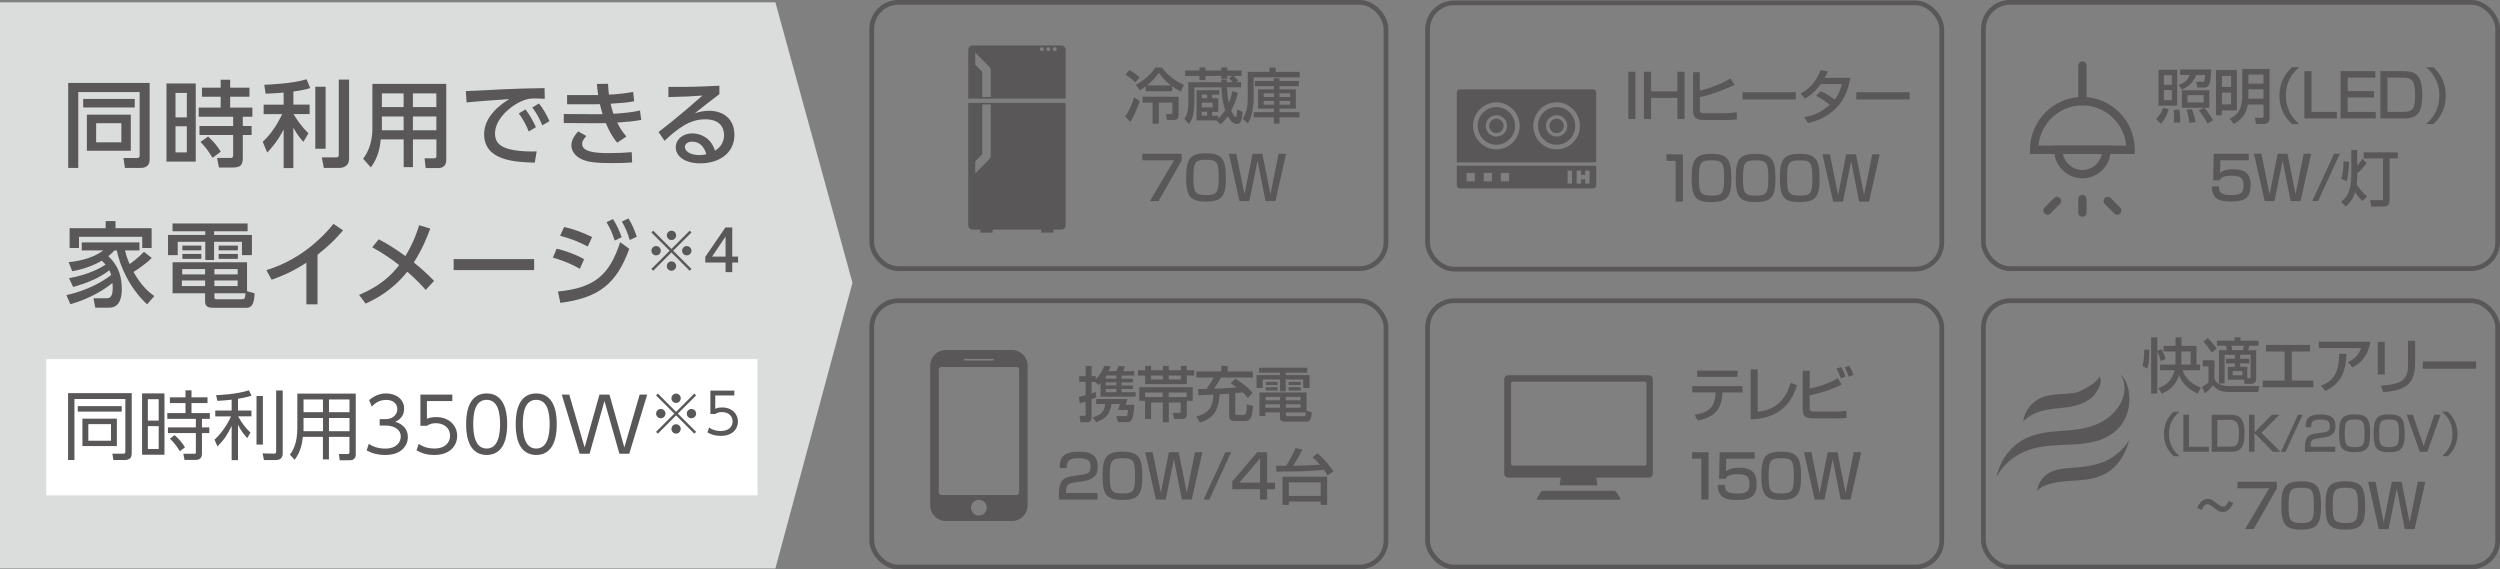 <?xml version="1.0" encoding="UTF-8"?>
<svg id="_レイヤー_2" data-name="レイヤー_2" xmlns="http://www.w3.org/2000/svg" width="482.63" height="109.93" viewBox="0 0 482.63 109.93">
  <rect x="0" y="0" width="482.63" height="109.93" fill="#808080" stroke="none"/>
  <defs>
    <style>
      .cls-1 {
        fill: none;
        stroke: #595757;
        stroke-width: .91px;
      }

      .cls-2 {
        fill: #dbdcdc;
      }

      .cls-3 {
        fill: #fff;
      }

      .cls-4 {
        fill: #595757;
      }
    </style>
  </defs>
  <g id="_レイヤー_1-2" data-name="レイヤー_1">
    <g>
      <g>
        <g>
          <rect class="cls-1" x="168.29" y=".45" width="99.28" height="51.41" rx="5.14" ry="5.14"/>
          <g>
            <path class="cls-4" d="M204.89,8.78h-17.15c-.45,0-.82.37-.82.83v9.42h18.8v-9.42c0-.46-.37-.83-.82-.83M191.26,18.73h-1.64v-4.87l-1.35-1.36v-2.35l2.75,2.77c.15.16.24.37.24.59v5.21ZM201.15,9.87c-.21,0-.37-.17-.37-.38s.17-.38.37-.38.37.17.37.38-.17.38-.37.38M202.38,9.87c-.21,0-.37-.17-.37-.38s.17-.38.37-.38.37.17.37.38-.17.38-.37.38M203.62,9.87c-.21,0-.37-.17-.37-.38s.17-.38.37-.38.37.17.37.38-.17.38-.37.38M186.92,43.5c0,.45.37.83.82.83h1.53v.58h2.35v-.58h9.4v.58h2.35v-.58h1.53c.45,0,.82-.37.82-.83v-23.64h-18.8v23.64ZM188.27,31.13l1.35-1.36v-9.61h1.64v9.95c0,.22-.09.43-.24.59l-2.75,2.77v-2.35Z"/>
            <g>
              <path class="cls-4" d="M220.03,19.54c-.37,1.09-1.08,2.86-1.81,4.01l-1.02-1.1c.68-.8,1.43-2.53,1.74-3.69l1.09.78ZM218.03,13.52c.71.38,1.51.98,1.96,1.41l-.81.99c-.35-.37-.99-.97-1.91-1.51l.76-.89ZM227.96,17.66c-.37-.17-.9-.44-1.67-1.01v.95h-5.09v-.92c-.57.42-.86.58-1.18.76l-.73-1.09c1.4-.72,3.01-2.03,3.73-3.31h1.3c.78,1.07,2.1,2.43,4.24,3.33l-.6,1.29ZM227.52,18.67v3.62c0,.85-.71.86-.75.86h-1.47l-.21-1.13h1.03c.22,0,.22-.21.22-.27v-1.96h-2.64v4.1h-1.19v-4.1h-1.92v-1.11h6.94ZM226.05,16.48c-.31-.23-1.61-1.25-2.33-2.45-.6.89-1.21,1.55-2.26,2.45h4.59Z"/>
              <path class="cls-4" d="M236.85,15.35c0,.19-.01.42-.01.51h1.14c-.26-.3-.53-.57-.74-.76l.64-.44h-.96v.53h-1.16v-.53h-3.04v.81h-1.17v-.81h-2.76v-1.05h2.76v-.58h1.17v.58h3.04v-.58h1.16v.58h2.77v1.05h-1.56c.34.25.61.55.94.9l-.42.3h.94v.99h-2.72c.04.82.12,1.98.36,3.06.46-1.14.59-1.88.67-2.32l1.09.35c-.3,1.19-.71,2.36-1.3,3.44.19.43.57,1.18.87,1.18.1,0,.17-.09.21-.44.05-.44.06-.79.06-.97l1.08.44c-.16,1.67-.39,2.34-1.12,2.34-.94,0-1.54-1.1-1.75-1.48-.55.74-.94,1.15-1.37,1.54l-.86-.74h.01s-3.82-.01-3.82-.01v-5.83h4.39v.86h-1.39v.7h1.19v2.62h-1.19v.75h1.19v.57c.21-.2.73-.71,1.33-1.65-.48-1.39-.66-2.92-.72-4.4h-5.23v3.06c0,.72-.1,1.56-.24,2.28-.16.85-.55,1.39-.8,1.74l-.9-1.01c.39-.56.78-1.1.78-3.2v-3.86h6.37c-.01-.15,0-.36-.01-.51h1.1ZM232,18.26v.7h1.04v-.7h-1.04ZM232,19.81v.92h2.11v-.92h-2.11ZM232,21.57v.75h1.04v-.75h-1.04Z"/>
              <path class="cls-4" d="M240.89,13.88h4.18v-.84h1.2v.84h4.65v1.05h-8.9v4.23c0,.28-.02,1.25-.3,2.59-.21,1.03-.44,1.41-.84,2.05l-.97-.88c.27-.42.97-1.56.97-3.75v-5.3ZM250.86,22.65h-3.84v1.23h-1.1v-1.23h-3.89v-1h3.89v-.69h-3.05v-3.71h3.05v-.62h-3.66v-.99h3.66v-.52h1.1v.52h3.74v.99h-3.74v.62h3.15v3.71h-3.15v.69h3.84v1ZM243.96,18.01v.72h1.96v-.72h-1.96ZM243.96,19.48v.72h1.96v-.72h-1.96ZM247.02,18.01v.72h2.04v-.72h-2.04ZM247.02,19.48v.72h2.04v-.72h-2.04Z"/>
              <path class="cls-4" d="M228.12,29.69v1.29l-4.46,7.84h-1.67l4.68-7.88h-6.14v-1.25h7.59Z"/>
              <path class="cls-4" d="M236.66,34.38c0,3.34-.66,4.53-3.82,4.53s-3.84-1.08-3.84-4.66.72-4.66,3.84-4.66,3.82,1.13,3.82,4.79ZM230.39,34.28c0,2.89.27,3.38,2.53,3.38,2.08,0,2.35-.6,2.35-3.34,0-3.04-.31-3.48-2.45-3.48s-2.43.51-2.43,3.43Z"/>
              <path class="cls-4" d="M238.67,29.69l1.58,7.84,1.56-7.84h1.89l1.56,7.84,1.58-7.84h1.44l-2.06,9.13h-1.9l-1.55-7.8-1.58,7.8h-1.89l-2.07-9.13h1.45Z"/>
            </g>
          </g>
        </g>
        <g>
          <rect class="cls-1" x="382.9" y=".45" width="99.28" height="51.41" rx="5.14" ry="5.14"/>
          <g>
            <g>
              <path class="cls-4" d="M402.01,41.84c-.44,0-.8-.36-.8-.81v-2.61c0-.45.36-.81.8-.81s.8.36.8.81v2.61c0,.45-.36.81-.8.81"/>
              <line class="cls-4" x1="406.91" y1="38.81" x2="408.73" y2="40.65"/>
              <path class="cls-4" d="M408.73,41.46c-.21,0-.41-.08-.57-.24l-1.83-1.84c-.31-.32-.31-.84,0-1.15.32-.32.82-.32,1.14,0l1.83,1.84c.31.32.31.83,0,1.15-.16.16-.36.24-.57.24"/>
              <line class="cls-4" x1="397.1" y1="38.81" x2="395.28" y2="40.65"/>
              <path class="cls-4" d="M395.28,41.46c-.21,0-.41-.08-.57-.24-.31-.31-.31-.83,0-1.15l1.83-1.84c.31-.32.83-.32,1.13,0,.32.31.32.83,0,1.15l-1.83,1.84c-.16.16-.36.24-.57.24"/>
              <g>
                <path class="cls-4" d="M412.12,29.73h-20.23v-.81c0-5.62,4.54-10.2,10.12-10.2s10.11,4.57,10.11,10.2v.81ZM393.53,28.11h16.94c-.41-4.35-4.05-7.77-8.47-7.77s-8.06,3.42-8.47,7.77"/>
                <path class="cls-4" d="M402.01,34.43c-3.01,0-5.46-2.47-5.46-5.51v-.81h10.92v.81c0,3.04-2.45,5.51-5.46,5.51M398.24,29.73c.37,1.76,1.92,3.08,3.77,3.08s3.4-1.32,3.77-3.08h-7.53Z"/>
                <path class="cls-4" d="M402.01,20.34c-.44,0-.8-.37-.8-.81v-6.87c0-.44.36-.81.8-.81s.8.37.8.81v6.87c0,.45-.36.81-.8.81"/>
              </g>
            </g>
            <g>
              <path class="cls-4" d="M418.68,21.1c-.42,1.29-.82,2.04-1.52,2.78l-.92-.9c.64-.66,1.01-1.2,1.36-2.18l1.08.3ZM416.71,13.48h3.6v6.92h-3.6v-6.92ZM417.74,14.5v1.88h1.54v-1.88h-1.54ZM417.74,17.37v1.97h1.54v-1.97h-1.54ZM420.73,21.18c.1.68.2,1.88.15,2.48h-1.24c.03-.24.06-.46.06-.95,0-.22-.05-1.29-.06-1.53h1.09ZM420.88,13.41h6.01c-.04.68-.13,2.53-.43,2.97-.23.34-.58.52-1,.52h-1.26l-.22-1.11h1.22c.36,0,.44-.14.51-1.31h-1.72c-.6,1.53-1.59,2.26-2.79,2.82l-.59-.92c1.04-.38,1.65-.8,2.15-1.9h-1.88v-1.07ZM425.53,20.8h-4.32v-3.38h5.3v3.38h-.96c.7.78,1.42,1.92,1.68,2.43l-1.08.63c-.47-1.04-1.51-2.38-1.67-2.59l1.05-.46ZM423.16,21.06c.16.43.43,1.13.71,2.54l-1.21.07c-.03-.29-.15-1.31-.54-2.48l1.04-.13ZM422.29,18.37v1.41h3.13v-1.41h-3.13Z"/>
              <path class="cls-4" d="M431.84,13.5v7.81h-2.9v.94h-1.14v-8.75h4.03ZM428.95,14.64v2.14h1.76v-2.14h-1.76ZM428.95,17.88v2.27h1.76v-2.27h-1.76ZM436.97,20.18h-3.02c-.23,1.27-.76,2.67-2.7,3.74l-.81-1.01c1.54-.73,2.44-1.73,2.44-4.77v-4.83h5.26v9.61c0,.88-.8,1.01-1.04,1.01h-1.55l-.25-1.19h1.31c.3,0,.37-.06.37-.43v-2.12ZM434.05,14.39v1.76h2.92v-1.76h-2.92ZM434.05,17.24v1.81h2.92v-1.81h-2.92Z"/>
              <path class="cls-4" d="M443.88,12.97c-2.33,1.98-2.58,4.15-2.58,5.49s.26,3.51,2.58,5.49h-1.41c-.82-.78-2.41-2.43-2.41-5.49s1.59-4.72,2.41-5.49h1.41Z"/>
              <path class="cls-4" d="M446.24,13.73v7.88h4.9v1.25h-6.28v-9.13h1.38Z"/>
              <path class="cls-4" d="M458.56,13.73v1.25h-5.34v2.61h5.08v1.22h-5.08v2.8h5.42v1.25h-6.79v-9.13h6.71Z"/>
              <path class="cls-4" d="M463.9,13.73c2.29,0,3.72.55,3.72,4.6,0,3.03-.65,4.53-3.45,4.53h-4.63v-9.13h4.37ZM460.91,14.98v6.62h3.08c1.9,0,2.25-.71,2.25-3.35s-.62-3.27-2.34-3.27h-2.99Z"/>
              <path class="cls-4" d="M468.34,23.95c2.33-1.98,2.58-4.15,2.58-5.49s-.25-3.51-2.58-5.49h1.41c.82.78,2.41,2.43,2.41,5.49s-1.59,4.72-2.41,5.49h-1.41Z"/>
              <path class="cls-4" d="M434.13,29.68v1.25h-5.48l-.08,2.46c.29-.24.85-.71,2.58-.71,1.83,0,3.34.5,3.34,3.04,0,2.16-.76,3.19-3.75,3.19-2.64,0-3.7-.71-3.74-2.93h1.38c.01.86.01,1.68,2.32,1.68,1.76,0,2.42-.34,2.42-1.75,0-1.08-.07-1.99-2.24-1.99-1.88,0-2.18.49-2.34.89h-1.29l.12-5.12h6.77Z"/>
              <path class="cls-4" d="M436.57,29.68l1.58,7.84,1.56-7.84h1.89l1.56,7.84,1.58-7.84h1.44l-2.06,9.13h-1.9l-1.55-7.8-1.58,7.8h-1.89l-2.07-9.13h1.45Z"/>
              <path class="cls-4" d="M451.72,29.68l-4.21,9.13h-1.12l4.21-9.13h1.12Z"/>
              <path class="cls-4" d="M453.48,31.23c-.03,1.74-.2,2.87-.46,3.77l-1.05-.49c.25-.67.45-1.76.47-3.36l1.04.08ZM455.08,31.93c.53-.55.79-.94.97-1.25l.85.81c-.87,1.16-1.56,1.74-1.82,1.95v.33c0,.65-.02,1.26-.12,1.81.68,1.12,1.32,1.81,2.04,2.32l-.92.9c-.6-.55-1-1.07-1.44-1.7-.52,1.78-1.48,2.53-1.81,2.78l-.86-.96c.89-.64,1.95-1.79,1.95-5.05v-4.9h1.15v2.98ZM462.9,29.42v1.16h-1.58v8.18c0,1-.75,1.11-1.08,1.11h-2.47l-.23-1.24h2.19c.29,0,.32-.07.32-.3v-7.75h-3.73v-1.16h6.57Z"/>
            </g>
          </g>
        </g>
        <g>
          <rect class="cls-1" x="275.59" y="58.06" width="99.28" height="51.41" rx="5.14" ry="5.14"/>
          <g>
            <path class="cls-4" d="M312.77,96.2c.09.15.02.27-.15.27h-15.76c-.18,0-.24-.12-.15-.27l.73-1.18c.09-.15.31-.27.49-.27h13.63c.17,0,.4.12.49.27l.73,1.18ZM319.08,73.2v18.25c0,.41-.33.75-.74.75h-10.18l.23,1.49h-7.3l.22-1.49h-10.18c-.41,0-.74-.34-.74-.75v-18.25c0-.42.33-.75.74-.75h27.2c.41,0,.74.33.74.75M317.86,74c0-.17-.15-.32-.32-.32h-25.5c-.18,0-.32.14-.32.32v15.57c0,.18.15.32.32.32h25.5c.17,0,.32-.13.32-.32v-15.57Z"/>
            <g>
              <path class="cls-4" d="M336.39,74.54v1.22h-3.85c-.17,2.78-1.05,4.7-4.79,5.42l-.6-1.1c3.48-.57,3.94-2.15,4.07-4.32h-4.52v-1.22h9.69ZM335.44,71.56v1.2h-7.79v-1.2h7.79Z"/>
              <path class="cls-4" d="M339.33,79.49c4.36-.41,5.74-3.51,6.37-5.61l1.23.53c-.81,2.26-2.34,6.33-8.96,6.55v-9.65h1.35v8.18Z"/>
              <path class="cls-4" d="M349.37,71.58v3.43c2.25-.44,3.9-1.16,5.42-1.98l.74,1.21c-2.45,1.22-4.53,1.73-6.16,2.07v2.5c0,.53.22.65.94.65h3.87c1.23,0,1.9-.12,2.27-.18l.05,1.39c-.47.05-1,.1-2.44.1h-3.95c-1.56,0-2.09-.49-2.09-1.58v-7.61h1.36ZM355.38,73.05c-.31-.86-.45-1.16-.82-1.87l.87-.33c.35.62.61,1.17.85,1.83l-.89.36ZM356.94,72.75c-.36-.98-.56-1.37-.81-1.84l.86-.32c.3.52.6,1.14.81,1.76l-.86.41Z"/>
              <path class="cls-4" d="M329.83,87.3v9.13h-1.39v-7.88h-1.77v-1.25h3.16Z"/>
              <path class="cls-4" d="M338.75,87.3v1.25h-5.48l-.08,2.46c.29-.24.85-.71,2.58-.71,1.83,0,3.34.5,3.34,3.04,0,2.16-.76,3.19-3.75,3.19-2.64,0-3.7-.71-3.74-2.93h1.38c.01.86.01,1.68,2.32,1.68,1.76,0,2.42-.34,2.42-1.75,0-1.08-.07-1.99-2.24-1.99-1.88,0-2.18.49-2.34.89h-1.29l.12-5.12h6.77Z"/>
              <path class="cls-4" d="M347.7,91.99c0,3.34-.66,4.53-3.82,4.53s-3.84-1.08-3.84-4.66.72-4.66,3.84-4.66,3.82,1.14,3.82,4.79ZM341.43,91.89c0,2.89.27,3.38,2.53,3.38,2.09,0,2.35-.6,2.35-3.33,0-3.04-.31-3.48-2.45-3.48s-2.43.51-2.43,3.43Z"/>
              <path class="cls-4" d="M349.7,87.3l1.58,7.84,1.56-7.84h1.89l1.56,7.84,1.58-7.84h1.44l-2.06,9.13h-1.9l-1.55-7.8-1.58,7.8h-1.89l-2.07-9.13h1.45Z"/>
            </g>
          </g>
        </g>
        <g>
          <rect class="cls-1" x="275.59" y=".55" width="99.28" height="51.41" rx="5.14" ry="5.14"/>
          <g>
            <path class="cls-4" d="M315.72,13.85v9.13h-1.38v-9.13h1.38Z"/>
            <path class="cls-4" d="M318.74,13.85v3.8h5.09v-3.8h1.37v9.13h-1.37v-4.08h-5.09v4.08h-1.38v-9.13h1.38Z"/>
            <path class="cls-4" d="M328.15,13.93v3.58c1.58-.36,4.08-1.24,5.89-2.35l.85,1.21c-.75.35-3.72,1.74-6.73,2.39v2.38c0,.6.13.72,1.01.72h3.79c.61,0,1.69-.07,2.3-.2l.07,1.37c-.71.12-1.36.13-1.56.13h-4.79c-.95,0-2.12-.13-2.12-1.59v-7.63h1.31Z"/>
            <path class="cls-4" d="M346.69,17.8v1.4h-10.29v-1.4h10.29Z"/>
            <path class="cls-4" d="M351.48,17.61c.46.2,1.47.62,2.69,1.64,1.01-1.3,1.26-2.47,1.38-3.02h-4.04c-1.24,1.74-2.48,2.48-3.05,2.8l-.87-.97c2.02-1.06,3.08-2.46,3.88-4.53l1.4.27c-.15.34-.27.6-.61,1.23h4.94c-.3,1.8-1.29,7.14-8.14,8.73l-.75-1.15c.86-.14,2.73-.45,4.94-2.36-1.18-1.02-2.14-1.48-2.66-1.74l.9-.89Z"/>
            <path class="cls-4" d="M368.66,17.8v1.4h-10.29v-1.4h10.29Z"/>
            <path class="cls-4" d="M324.88,29.8v9.13h-1.39v-7.88h-1.77v-1.25h3.16Z"/>
            <path class="cls-4" d="M334.24,34.49c0,3.34-.66,4.53-3.82,4.53s-3.84-1.08-3.84-4.66.72-4.66,3.84-4.66,3.82,1.13,3.82,4.79ZM327.97,34.39c0,2.89.27,3.38,2.53,3.38,2.09,0,2.35-.6,2.35-3.34,0-3.04-.31-3.48-2.45-3.48s-2.43.51-2.43,3.43Z"/>
            <path class="cls-4" d="M342.75,34.49c0,3.34-.66,4.53-3.82,4.53s-3.84-1.08-3.84-4.66.72-4.66,3.84-4.66,3.82,1.13,3.82,4.79ZM336.49,34.39c0,2.89.27,3.38,2.53,3.38,2.09,0,2.35-.6,2.35-3.34,0-3.04-.31-3.48-2.45-3.48s-2.43.51-2.43,3.43Z"/>
            <path class="cls-4" d="M351.27,34.49c0,3.34-.66,4.53-3.82,4.53s-3.84-1.08-3.84-4.66.72-4.66,3.84-4.66,3.82,1.13,3.82,4.79ZM345,34.39c0,2.89.27,3.38,2.53,3.38,2.09,0,2.35-.6,2.35-3.34,0-3.04-.31-3.48-2.45-3.48s-2.43.51-2.43,3.43Z"/>
            <path class="cls-4" d="M353.27,29.8l1.58,7.84,1.56-7.84h1.89l1.56,7.84,1.58-7.84h1.44l-2.06,9.13h-1.9l-1.55-7.8-1.58,7.8h-1.89l-2.07-9.13h1.45Z"/>
          </g>
          <g>
            <path class="cls-4" d="M281.24,35.8c0,.31.25.57.57.57h25.77c.31,0,.57-.26.57-.57v-3.81h-26.91v3.81ZM304.38,32.94h.85v.83h.79v-.83h.85v2.51h-.85v-.83h-.79v.83h-.85v-2.51ZM302.63,32.94h.85v2.51h-.85v-2.51ZM289.73,33.39h1.6v1.62h-1.6v-1.62ZM286.42,33.39h1.6v1.62h-1.6v-1.62ZM283.12,33.39h1.6v1.62h-1.6v-1.62Z"/>
            <g>
              <path class="cls-4" d="M300.51,22.9c-.77,0-1.39.63-1.39,1.4s.62,1.4,1.39,1.4,1.39-.63,1.39-1.4-.62-1.4-1.39-1.4Z"/>
              <path class="cls-4" d="M288.88,20.66c-1.99,0-3.6,1.63-3.6,3.64s1.62,3.64,3.6,3.64,3.6-1.63,3.6-3.64-1.62-3.64-3.6-3.64ZM288.88,26.37c-1.13,0-2.05-.93-2.05-2.07s.92-2.07,2.05-2.07,2.05.93,2.05,2.07-.92,2.07-2.05,2.07Z"/>
              <path class="cls-4" d="M288.88,22.9c-.77,0-1.39.63-1.39,1.4s.62,1.4,1.39,1.4,1.39-.63,1.39-1.4-.62-1.4-1.39-1.4Z"/>
              <path class="cls-4" d="M307.58,17.26h-25.77c-.31,0-.57.26-.57.57v13.51h26.91v-13.51c0-.31-.25-.57-.57-.57ZM288.88,28.84c-2.48,0-4.5-2.04-4.5-4.54s2.02-4.54,4.5-4.54,4.5,2.04,4.5,4.54-2.02,4.54-4.5,4.54ZM300.51,28.84c-2.48,0-4.5-2.04-4.5-4.54s2.02-4.54,4.5-4.54,4.5,2.04,4.5,4.54-2.02,4.54-4.5,4.54Z"/>
              <path class="cls-4" d="M300.51,20.66c-1.99,0-3.6,1.63-3.6,3.64s1.62,3.64,3.6,3.64,3.6-1.63,3.6-3.64-1.62-3.64-3.6-3.64ZM300.51,26.37c-1.13,0-2.05-.93-2.05-2.07s.92-2.07,2.05-2.07,2.05.93,2.05,2.07-.92,2.07-2.05,2.07Z"/>
            </g>
          </g>
        </g>
        <g>
          <g>
            <rect class="cls-1" x="168.29" y="58.06" width="99.28" height="51.41" rx="5.14" ry="5.14"/>
            <g>
              <path class="cls-4" d="M208.29,76.62c.36-.08.64-.14,1.29-.32v-2.57h-1.23v-1.1h1.23v-1.99h1.15v1.99h.82v.57c1.07-1.09,1.47-2.18,1.61-2.56l1.25.07c-.09.27-.2.56-.41.94h1.51c.17-.28.42-.89.46-1.01l1.24.1c-.15.41-.38.82-.43.91h2.18v.85h-2.44v.6h2.19v.72h-2.19v.59h2.19v.69h-2.19v.62h2.71v.86h-6.77v-2.64c-.16.18-.23.24-.43.44l-.53-.64h-.78v2.21c.31-.09.5-.16.82-.3l.07,1.06c-.27.13-.37.17-.89.39v3.59c0,.18-.05.82-.89.82h-1.24l-.17-1.23h.95c.21,0,.21-.11.21-.22v-2.54c-.43.15-.73.24-1.14.37l-.15-1.26ZM217.66,77.03l-.37,1.12h1.68c-.17,2.8-.44,3.35-1.44,3.35h-1.7l-.31-1.16h1.69c.38,0,.49-.08.57-1.19h-1.94l.41-1.15h-1.67c-.3,1.67-.86,2.8-2.96,3.5l-.67-.94c1.76-.47,2.24-1.17,2.41-2.56h-1.74v-.97h6.04ZM213.48,73.09h2.04v-.6h-1.98s-.03.05-.06.08v.52ZM213.48,73.81v.59h2.04v-.59h-2.04ZM213.48,75.09v.62h2.04v-.62h-2.04Z"/>
              <path class="cls-4" d="M221.06,70.63h1.16v.85h2.28v-.85h1.14v.85h2.33v-.85h1.15v.85h1.43v1.02h-1.43v1.66h-8.05v-1.66h-1.39v-1.02h1.39v-.85ZM221.06,77.37h-1.12v-2.62h10.32v2.62h-1.15v2.59c0,.33-.08.92-.8.92h-1.67l-.21-1.17h1.29c.22,0,.22-.15.22-.34v-1.67h-2.3v3.82h-1.16v-3.82h-2.26v3.18h-1.16v-3.51ZM224.47,76.66v-.88h-3.41v.88h3.41ZM222.21,72.5v.75h2.28v-.75h-2.28ZM225.63,72.5v.75h2.33v-.75h-2.33ZM229.11,76.66v-.88h-3.48v.88h3.48Z"/>
              <path class="cls-4" d="M240.87,76.81c-.24-.33-.41-.56-.95-1.07-.39.05-1.08.13-1.45.15v4.02c0,.19.15.19.34.19h1.21c.28,0,.42-.02.53-.38.06-.18.15-.64.17-1.66l1.19.32c-.2,2.12-.38,2.9-1.61,2.9h-1.75c-.52,0-1.26-.04-1.26-.81v-4.47c-.83.07-.93.08-1.84.12-.2,3.22-1.25,4.66-3.82,5.45l-.66-1.15c2.67-.74,3.13-2.03,3.3-4.24-.97.05-2.49.11-2.91.13l-.06-1.21c.22.01,1.33-.02,1.63-.02.14-.2,1.05-1.5,1.39-2.2h-3.36v-1.17h4.82v-1.08h1.22v1.08h4.86v1.17h-6.11c-.42.69-1.11,1.77-1.38,2.15,2.05-.06,2.4-.07,4.37-.23-.31-.23-.58-.43-1.15-.82l.88-.86c1.45.87,2.33,1.55,3.38,2.73l-.98.97Z"/>
              <path class="cls-4" d="M243.07,70.99h9.29v.96h-4.15v.46h4.6v2.49h-1.22v-1.65h-3.38v2.29h-1.1v-2.29h-3.35v1.65h-1.19v-2.49h4.54v-.46h-4.04v-.96ZM253.24,79.62c-.08,1.11-.23,1.78-1.01,1.78h-4.01c-.59,0-1.12-.04-1.12-.79v-1.01h-2.82v.7h-1.14v-4.53h9.09v3.54l1.01.29ZM244.28,78.04v.68h2.82v-.68h-2.82ZM244.34,76.62v.66h2.76v-.66h-2.76ZM244.36,73.73h2.27v.59h-2.27v-.59ZM244.36,74.76h2.27v.62h-2.27v-.62ZM248.24,76.62v.66h2.83v-.66h-2.83ZM248.24,78.04v.68h2.83v-.68h-2.83ZM248.24,79.61v.42c0,.25,0,.32.29.32h3.12c.32,0,.41-.04.45-.74h-3.86ZM248.77,73.73h2.32v.59h-2.32v-.59ZM248.77,74.76h2.32v.62h-2.32v-.62Z"/>
              <path class="cls-4" d="M207.24,93.18c-.8.13-1.44.3-1.44,1.75v.25h6.08v1.25h-7.46v-1.01c0-1.44.12-3.13,2.34-3.46l2.27-.33c1.02-.15,1.52-.43,1.52-1.56s-.53-1.61-2.25-1.61c-1.94,0-2.35.45-2.36,1.9h-1.37c.02-1.97.59-3.15,3.65-3.15,1.75,0,3.7.22,3.7,2.86,0,1.21-.38,1.79-1.01,2.2-.37.23-.82.45-1.47.56l-2.2.35Z"/>
              <path class="cls-4" d="M220.52,91.99c0,3.34-.66,4.53-3.82,4.53s-3.84-1.08-3.84-4.66.72-4.66,3.84-4.66,3.82,1.14,3.82,4.79ZM214.25,91.89c0,2.89.27,3.38,2.53,3.38,2.08,0,2.35-.6,2.35-3.33,0-3.04-.31-3.48-2.45-3.48s-2.43.51-2.43,3.43Z"/>
              <path class="cls-4" d="M222.52,87.3l1.58,7.84,1.56-7.84h1.89l1.56,7.84,1.58-7.84h1.44l-2.06,9.13h-1.9l-1.55-7.8-1.58,7.8h-1.89l-2.07-9.13h1.45Z"/>
              <path class="cls-4" d="M237.68,87.3l-4.21,9.13h-1.12l4.21-9.13h1.12Z"/>
              <path class="cls-4" d="M244.62,87.3v5.89h1.53v1.25h-1.53v1.99h-1.37v-1.99h-5.35v-1.51l4.82-5.63h1.9ZM243.26,88.48l-3.98,4.7h3.98v-4.7Z"/>
              <path class="cls-4" d="M246.35,89.91c.24,0,1.36.01,1.93.01.31-.46,1.27-1.99,1.82-3.42l1.34.29c-.53,1.08-1.15,2.12-1.81,3.12,1.95-.04,3.48-.06,5.18-.2-.66-.75-1.04-1.09-1.43-1.42l.97-.77c.6.5,1.61,1.38,3.08,3.48l-1.15.76c-.18-.29-.36-.59-.71-1.07-2.48.3-5.93.35-9.12.35l-.13-1.14ZM256.2,92.03v5.44h-1.24v-.65h-6.15v.65h-1.22v-5.44h8.61ZM248.81,93.12v2.62h6.15v-2.62h-6.15Z"/>
            </g>
          </g>
          <path class="cls-4" d="M195.36,67.57h-12.76c-1.67,0-3.02,1.35-3.02,3.02v26.97c0,1.67,1.35,3.02,3.02,3.02h12.76c1.67,0,3.02-1.35,3.02-3.02v-26.97c0-1.67-1.35-3.02-3.02-3.02M186.09,69.44c0-.09.07-.16.16-.16h5.46c.09,0,.16.07.16.16h0c0,.09-.07.16-.16.16h-5.46c-.09,0-.16-.07-.16-.16h0ZM188.98,99.53c-.84,0-1.52-.68-1.52-1.52s.68-1.52,1.52-1.52,1.52.68,1.52,1.52-.68,1.52-1.52,1.52M196.74,95.04c0,.29-.23.52-.52.52h-14.47c-.29,0-.52-.24-.52-.52v-23.67c0-.29.23-.52.52-.52h14.47c.29,0,.52.23.52.52v23.67Z"/>
        </g>
        <g>
          <rect class="cls-1" x="382.9" y="58.06" width="99.28" height="51.41" rx="5.14" ry="5.14"/>
          <g>
            <path class="cls-4" d="M414.92,67.52c0,1.62-.06,2.69-.37,3.63l-.94-.5c.1-.34.3-.94.33-3.13h.98ZM417.11,69.72c-.09-.68-.53-1.63-.64-1.84v8.11h-1.19v-10.85h1.19v2.61l.78-.36c.29.47.64,1.22.81,1.92l-.95.41ZM421.37,71.47c.24.74.89,2.38,3.5,3.36l-.59,1.16c-2.39-1.09-3.15-2.45-3.59-3.52-.86,2.39-2.6,3.21-3.36,3.52l-.64-1.05c2.32-.87,2.86-2.4,3.11-3.47h-2.79v-1.08h2.96c.01-.12.02-.38.02-1.07v-1.47h-2.32v-1.08h2.32v-1.63h1.15v1.63h2.89v3.62h.7v1.08h-3.34ZM422.92,70.39v-2.54h-1.8v1.51c0,.64,0,.71-.01,1.03h1.81Z"/>
            <path class="cls-4" d="M425.25,69.55h2.26v3.49c.39,1.49,2.45,1.49,2.58,1.49h6.08l-.23,1.14h-5.85c-.83,0-1.55-.29-1.68-.34-.58-.23-.94-.67-1.16-.95-.72.82-.78.89-1.59,1.59l-.56-1.27c.09-.06.89-.53,1.25-.87v-3.11h-1.11v-1.17ZM426.22,65.27c.33.32,1.11,1.12,1.72,2.04l-.96.75c-.56-.88-1.11-1.55-1.6-2.1l.85-.7ZM433.2,73.29h-3.11v-2.47h1.36v-.66h-1.72v-.89h1.72v-.78h-1.99v5.52h-1.09v-6.41h1.55c-.07-.31-.17-.74-.2-.85h-1.73v-.99h3.38v-.64h1.16v.64h3.48v.99h-1.78c-.12.46-.19.65-.26.85h1.59v5.55c0,.87-.72.95-.95.95h-1.3l-.11-.81ZM430.78,66.75c.07.3.08.36.16.85h2.05c.1-.28.16-.57.21-.85h-2.42ZM431.02,71.64v.81h1.88v-.81h-1.88ZM434.23,73.04c.15,0,.25-.02.25-.27v-4.29h-2.01v.78h1.75v.89h-1.75v.66h1.37v2.23h.38Z"/>
            <path class="cls-4" d="M445.98,66.59v1.27h-3.55v5.62h4.17v1.27h-9.77v-1.27h4.22v-5.62h-3.59v-1.27h8.52Z"/>
            <path class="cls-4" d="M457.6,65.97c-.5,3.13-2.26,4.33-3.46,4.97l-.87-1.04c.78-.35,1.93-.96,2.55-2.7h-8.16v-1.23h9.94ZM448.09,74.45c2.06-.8,3.47-2.06,3.49-6.16l1.41.04c-.13,4.16-1.6,5.96-4.07,7.15l-.84-1.02Z"/>
            <path class="cls-4" d="M460.38,72.29h-1.35v-6.29h1.35v6.29ZM466.24,70.19c0,4.64-2.76,5.17-6.15,5.53l-.43-1.27c1.68-.1,2.79-.3,3.8-.81,1.34-.69,1.41-2.39,1.41-2.83v-5.02h1.37v4.4Z"/>
            <path class="cls-4" d="M478.01,69.78v1.4h-10.29v-1.4h10.29Z"/>
            <path class="cls-4" d="M420.75,79.47c-1.82,1.55-2.02,3.25-2.02,4.3s.2,2.75,2.02,4.3h-1.11c-.64-.61-1.89-1.9-1.89-4.3s1.24-3.69,1.89-4.3h1.11Z"/>
            <path class="cls-4" d="M422.59,80.07v6.17h3.84v.98h-4.92v-7.15h1.08Z"/>
            <path class="cls-4" d="M430.4,80.07c1.79,0,2.91.42,2.91,3.6,0,2.37-.51,3.55-2.7,3.55h-3.63v-7.15h3.42ZM428.06,81.05v5.18h2.41c1.49,0,1.76-.55,1.76-2.62s-.49-2.56-1.83-2.56h-2.34Z"/>
            <path class="cls-4" d="M438.6,80.07h1.43l-3.47,3.48,3.69,3.66h-1.48l-3.53-3.6v3.6h-1.07v-7.15h1.07v3.41l3.36-3.41Z"/>
            <path class="cls-4" d="M444.52,80.07l-3.29,7.15h-.88l3.29-7.15h.88Z"/>
            <path class="cls-4" d="M447.18,84.67c-.62.1-1.12.24-1.12,1.37v.2h4.76v.98h-5.84v-.79c0-1.12.09-2.45,1.83-2.7l1.78-.26c.8-.12,1.19-.33,1.19-1.22s-.42-1.26-1.76-1.26c-1.52,0-1.84.35-1.85,1.49h-1.07c.02-1.54.46-2.47,2.86-2.47,1.37,0,2.89.17,2.89,2.24,0,.95-.3,1.41-.79,1.72-.29.18-.64.35-1.15.44l-1.72.27Z"/>
            <path class="cls-4" d="M457.56,83.75c0,2.61-.52,3.55-2.99,3.55s-3-.84-3-3.65.56-3.65,3-3.65,2.99.89,2.99,3.75ZM452.66,83.67c0,2.26.21,2.65,1.98,2.65,1.63,0,1.84-.47,1.84-2.61,0-2.38-.25-2.72-1.92-2.72s-1.9.4-1.9,2.69Z"/>
            <path class="cls-4" d="M464.22,83.75c0,2.61-.52,3.55-2.99,3.55s-3-.84-3-3.65.56-3.65,3-3.65,2.99.89,2.99,3.75ZM459.31,83.67c0,2.26.21,2.65,1.98,2.65,1.63,0,1.84-.47,1.84-2.61,0-2.38-.25-2.72-1.92-2.72s-1.9.4-1.9,2.69Z"/>
            <path class="cls-4" d="M465.8,80.07l2.08,6.01,2.07-6.01h1.2l-2.54,7.15h-1.46l-2.54-7.15h1.2Z"/>
            <path class="cls-4" d="M471.43,88.07c1.82-1.55,2.02-3.25,2.02-4.3s-.2-2.75-2.02-4.3h1.11c.64.61,1.89,1.91,1.89,4.3s-1.24,3.69-1.89,4.3h-1.11Z"/>
            <path class="cls-4" d="M431.15,97.11c-.75,1.64-1.7,1.74-2.06,1.74-.41,0-.81-.15-1.43-.63-.89-.68-1.17-.9-1.53-.9-.57,0-.97.88-1.09,1.13l-.88-.41c.75-1.64,1.7-1.74,2.06-1.74.41,0,.81.15,1.44.63.88.68,1.16.9,1.52.9.57,0,.97-.88,1.09-1.12l.88.41Z"/>
            <path class="cls-4" d="M439.54,93.01v1.29l-4.46,7.84h-1.67l4.68-7.88h-6.14v-1.25h7.59Z"/>
            <path class="cls-4" d="M448.08,97.71c0,3.34-.66,4.53-3.82,4.53s-3.84-1.08-3.84-4.66.72-4.66,3.84-4.66,3.82,1.13,3.82,4.79ZM441.82,97.6c0,2.89.27,3.38,2.53,3.38,2.09,0,2.35-.6,2.35-3.34,0-3.04-.31-3.48-2.45-3.48s-2.43.51-2.43,3.43Z"/>
            <path class="cls-4" d="M456.6,97.71c0,3.34-.66,4.53-3.82,4.53s-3.84-1.08-3.84-4.66.72-4.66,3.84-4.66,3.82,1.13,3.82,4.79ZM450.33,97.6c0,2.89.27,3.38,2.53,3.38,2.08,0,2.35-.6,2.35-3.34,0-3.04-.31-3.48-2.45-3.48s-2.43.51-2.43,3.43Z"/>
            <path class="cls-4" d="M458.6,93.01l1.58,7.84,1.56-7.84h1.89l1.56,7.84,1.58-7.84h1.44l-2.06,9.13h-1.9l-1.55-7.8-1.58,7.8h-1.89l-2.07-9.13h1.45Z"/>
          </g>
          <g>
            <path class="cls-4" d="M404.76,85.13c2.16-.6,4.39-1.9,5.6-4.54,1.22-2.64.91-6.83-1.06-8.25.78.85,1,2.48.71,3.82-.28,1.34-.98,2.43-1.76,3.29-2.27,2.49-5.23,3.25-8.08,3.55-2.85.3-5.75.23-8.5,1.36-2.75,1.13-5.39,3.77-6.23,7.68,2.13-3.83,5.7-5.38,9.1-5.86,3.4-.48,6.86-.11,10.21-1.04"/>
            <path class="cls-4" d="M405.94,89.21c-1.91.76-3.9.97-5.88,1.1-2.47.16-6.08.37-6.82,4.54.36-.54.86-.82,1.36-1.03,1.9-.82,3.92-.91,5.91-1.04,1.99-.13,4.01-.31,5.88-1.3.58-.31,1.14-.71,1.66-1.19,1.35-1.26,2.43-3.08,2.97-5.28-1.33,2.11-3.16,3.46-5.07,4.22"/>
            <path class="cls-4" d="M405,75.2c.25-.4.47-.87.53-1.41.04-.39-.02-.81-.17-1.15-.32.52-.69.96-1.11,1.3-.3.24-.62.43-.93.61-.9.53-1.72,1.07-2.69,1.26-.94.19-1.89.23-2.84.28-1.42.08-2.86.2-4.19.92-1.35.73-2.73,2.24-3.04,4.36,3.97-3.94,9.25-1.24,13.34-4.69.45-.37.76-.94,1.11-1.49"/>
          </g>
        </g>
      </g>
      <g>
        <polygon class="cls-2" points="149.69 109.74 0 109.74 0 .45 149.69 .45 164.57 54.59 149.69 109.74"/>
        <g>
          <path class="cls-4" d="M26.97,17.78h-11.86v14.64h-1.94v-16.41h15.72v14.78c0,1.63-1.38,1.63-1.85,1.63h-2.92l-.29-1.92h2.59c.24,0,.54,0,.54-.49v-12.23ZM16.06,19.1h9.95v1.65h-9.95v-1.65ZM16.77,22.14h8.48v6.96h-8.48v-6.96ZM18.56,23.79v3.69h4.87v-3.69h-4.87Z"/>
          <path class="cls-4" d="M37.79,16.11v15.09h-5.65v-15.09h5.65ZM36.07,17.94h-2.19v4.73h2.19v-4.73ZM36.07,24.37h-2.19v5.05h2.19v-5.05ZM46.87,30.49c0,1.36-.43,1.85-1.94,1.85h-2.66l-.36-1.85h2.57c.25,0,.53,0,.53-.54v-3.89h-6.5v-1.74h6.5v-1.79h-6.65v-1.76h4.24v-2.1h-3.61v-1.74h3.61v-1.54h1.83v1.54h3.73v1.74h-3.73v2.1h4.29v1.76h-1.85v1.79h1.7v1.74h-1.7v4.44ZM41.04,30.47c-1.01-1.58-1.25-1.94-2.34-3.06l1.47-1.05c1.18,1.09,1.72,1.76,2.45,2.92l-1.58,1.19Z"/>
          <path class="cls-4" d="M54.78,17.87c-1,.09-1.96.15-3.5.22l-.26-1.72c.87-.04,5.49-.22,8.17-1.07l.69,1.7c-.56.18-1.29.4-3.24.67v2.52h3.13v1.83h-3.1c.47.81,1.34,2.21,2.88,3.71l-.98,1.65c-.54-.6-1.09-1.21-1.94-2.73v7.79h-1.87v-7.46c-1.09,2.19-2.37,3.62-3.17,4.47l-.87-2.08c1.56-1.45,2.68-3.12,3.77-5.34h-3.59v-1.83h3.86v-2.32ZM62.86,16.74v11.97h-1.99v-11.97h1.99ZM67.39,15.38v15.25c0,1.69-1.52,1.79-1.94,1.79h-2.93l-.4-2.03h2.72c.45,0,.56-.13.56-.49v-14.53h1.99Z"/>
          <path class="cls-4" d="M86.15,30.89c0,.49-.15,1.56-1.56,1.56h-2.41l-.22-1.89h1.85c.11,0,.44,0,.44-.42v-3.23h-4.53v5.36h-1.79v-5.36h-4.42c-.16,1.61-.49,3.46-1.92,5.4l-1.49-1.67c.45-.6,1.79-2.39,1.79-5.81v-8.64h14.26v14.69ZM77.92,18.03h-4.2v2.64h4.2v-2.64ZM77.92,22.49h-4.2v2.66h4.2v-2.66ZM84.24,18.03h-4.53v2.64h4.53v-2.64ZM84.24,22.49h-4.53v2.66h4.53v-2.66Z"/>
          <path class="cls-4" d="M105.16,19.08c-.69-.04-1.25-.07-1.74-.07-.8,0-1.3.02-1.92.22-2.57.8-5.94,3.59-5.94,6.54,0,2.26,1.79,2.86,3.55,3.19,1.23.24,3.06.33,4.49.27l-.36,2.17c-3.66-.11-9.78-.31-9.78-5.51,0-3.48,3.26-5.78,4.86-6.76-1.92.13-6.56.45-8.24.65l-.15-2.19c1.32-.02,6.29-.31,7.32-.36,2.77-.13,4.75-.16,7.88-.22l.04,2.07ZM101.45,21.13c.83,1.07,1.41,2.14,2.01,3.42l-1.38.83c-.6-1.45-1.07-2.3-1.92-3.48l1.28-.78ZM104.05,19.97c.85,1.07,1.38,2.03,2.03,3.41l-1.38.82c-.65-1.5-1.03-2.21-1.94-3.46l1.29-.76Z"/>
          <path class="cls-4" d="M123.81,23.15c-1.5.27-2.95.4-4.66.51.47.94.96,1.76,1.78,2.7l-1.78,1.18c-.92-1.07-1.63-2.41-2.19-3.77-.71.02-1.18.02-1.74.02l-6.38-.04v-1.74l6,.04h1.5c-.2-.65-.33-1.07-.53-1.94-.45.02-.6.02-1.29.02h-5.04v-1.78h4.8c.56,0,.87.02,1.2,0-.15-1-.18-1.43-.24-2.14l2.14-.04c.04.78.09,1.45.18,2.1,1.92-.09,3.51-.31,4.67-.53l.2,1.81c-1.2.24-2.65.36-4.55.47.15.69.31,1.29.54,1.94,2.1-.13,3.6-.27,5.13-.63l.24,1.81ZM113.21,26.25c-.38.4-.83.94-.83,1.52,0,1.56,2.55,1.79,5.18,1.79,1.76,0,2.97-.07,4.4-.18l.07,1.98c-.9.07-2.16.13-3.77.13-3.55,0-4.82-.24-5.94-.74-1.36-.6-2.01-1.69-2.01-2.68,0-.8.33-1.63,1.32-2.7l1.58.89Z"/>
          <path class="cls-4" d="M138.88,18.17c-1.45,1.07-3.17,2.46-4.75,3.7.71-.22,1.63-.49,2.74-.49,2.53,0,4.91,1.39,4.91,4.66,0,3.55-2.97,5.49-6.56,5.49-3.12,0-4.76-1.41-4.76-3.1,0-1.54,1.39-2.68,3.21-2.68,1.41,0,3.59.76,4.35,3.33,1.34-.74,1.76-1.98,1.76-2.99,0-1.32-.67-3.06-3.66-3.06s-5.31,1.79-7.83,4.15l-1.16-1.7c.52-.38,3.82-2.9,8.49-7.03-2.15.16-3.55.22-6.58.29v-1.97c4.18.04,5.92-.04,9.84-.22v1.63ZM133.6,27.34c-.96,0-1.39.6-1.39,1.02,0,.78.94,1.58,2.86,1.58.44,0,.94-.09,1.29-.15-.38-1.36-1.21-2.45-2.75-2.45Z"/>
          <path class="cls-4" d="M29.28,49.8c-.25.27-.69.73-1.99,1.67-.29.22-.94.69-1.52,1.03,1.41,2.46,2.61,3.64,4.02,4.66l-1.39,1.59c-3.35-3.08-5.24-7.35-5.85-10.4h-.47c-.27.31-.49.56-1.16,1.1,1.18,1.19,2.59,2.79,2.59,6.41,0,.65,0,3.53-2.39,3.53h-2.73l-.34-1.81h2.37c.6,0,1.34,0,1.34-1.96,0-.45-.04-.78-.05-1-1.34,1.12-4.11,2.97-8.13,4.11l-.76-1.76c3.95-.87,6.99-2.57,8.64-3.88-.09-.31-.18-.54-.36-.92-1.54,1.25-3.97,2.41-6.99,3.23l-.78-1.7c3.79-.67,6.1-1.99,7.05-2.61-.25-.31-.45-.51-.73-.76-2.43,1.41-4.76,1.85-5.71,2.03l-.69-1.74c2.72-.31,4.93-.96,6.7-2.28h-4.17v-1.54h11.14v1.54h-2.79c.33,1.36.67,2.14.89,2.64.29-.2,1.65-1.16,2.77-2.37l1.5,1.18ZM20.4,44.06v-1.38h1.9v1.38h6.97v3.82h-1.81v-2.17h-12.21v2.17h-1.81v-3.82h6.96Z"/>
          <path class="cls-4" d="M47.8,44.64h-6.47v.72h7.3v3.89h-1.92v-2.57h-5.38v3.51h-1.7v-3.51h-5.32v2.57h-1.87v-3.89h7.19v-.72h-6.32v-1.5h14.49v1.5ZM49.16,56.63c-.11,1.39-.22,2.79-1.58,2.79h-6.25c-.89,0-1.74-.05-1.74-1.23v-1.58h-6.27v-5.98h14.37v5.58l1.47.42ZM39.6,54.15h-4.49v1.07h4.49v-1.07ZM39.6,51.94h-4.42v1.03h4.42v-1.03ZM38.87,47.41v.92h-3.66v-.92h3.66ZM38.87,49.02v.96h-3.66v-.96h3.66ZM45.88,51.94h-4.49v1.03h4.49v-1.03ZM45.88,54.15h-4.49v1.07h4.49v-1.07ZM46.68,57.77c.52,0,.63-.07.71-1.16h-6v.65c0,.42.02.51.44.51h4.86ZM45.92,47.41v.92h-3.71v-.92h3.71ZM45.92,49.02v.96h-3.71v-.96h3.71Z"/>
          <path class="cls-4" d="M61.31,58.75h-2.16v-8.03c-2.97,1.89-4.89,2.64-6.72,3.28l-1-1.85c5.13-1.58,9.57-4.76,12.95-8.93l1.85,1.25c-1.43,1.67-2.57,2.83-4.93,4.71v9.57Z"/>
          <path class="cls-4" d="M73.11,46.2c2.55,1.3,4.58,2.83,5.15,3.24,1.69-2.81,2.34-4.91,2.66-5.96l2.14.65c-.63,1.7-1.47,3.86-3.17,6.54,1.59,1.32,2.26,1.87,3.91,3.55l-1.61,1.74c-1.68-1.9-3.3-3.28-3.57-3.51-2.99,3.75-6.21,5.31-8.04,6.16l-1.25-1.67c1.74-.78,5.02-2.21,7.73-5.76-1.19-.94-3.01-2.25-5.2-3.44l1.25-1.54Z"/>
          <path class="cls-4" d="M103.12,50.02v2.12h-15.54v-2.12h15.54Z"/>
          <path class="cls-4" d="M111.95,51.9c-2.23-1.28-4.33-1.92-5.22-2.17l.74-1.72c1.68.4,3.71,1.12,5.29,2.03l-.82,1.87ZM107.71,56.28c6.92-.69,9.93-3.04,12.01-9.53l1.76,1.29c-2.48,6.85-5.96,9.46-13.3,10.43l-.47-2.19ZM113.46,47.59c-1.7-.91-3.19-1.49-5.33-2.08l.78-1.69c1.85.4,3.66,1.1,5.4,1.94l-.85,1.83ZM118.33,42.28c.72,1.1,1.09,1.96,1.69,3.5l-1.34.67c-.51-1.52-.81-2.23-1.59-3.55l1.25-.62ZM121.32,42.17c.76,1.21,1.16,2.23,1.61,3.53l-1.36.64c-.45-1.47-.72-2.18-1.52-3.57l1.27-.6Z"/>
          <path class="cls-4" d="M126.1,52.27l-.35-.35,3.53-3.52-3.53-3.52.35-.35,3.52,3.53,3.52-3.53.35.35-3.53,3.52,3.53,3.52-.35.35-3.52-3.53-3.52,3.53ZM127.57,48.4c0,.49-.4.9-.9.9s-.91-.4-.91-.9.41-.9.91-.9.9.41.9.9ZM130.53,45.44c0,.48-.39.9-.9.9s-.9-.41-.9-.9.41-.91.9-.91.9.41.9.91ZM130.53,51.36c0,.49-.39.91-.9.91s-.9-.41-.9-.91.41-.9.9-.9.9.41.9.9ZM133.49,48.4c0,.49-.4.9-.91.9s-.9-.4-.9-.9.41-.9.9-.9.91.41.91.9Z"/>
          <path class="cls-4" d="M140.07,52.53v-1.85h-3.91v-1.1l3.88-5.67h1.32v5.63h1.13v1.14h-1.13v1.85h-1.28ZM137.46,49.54h2.61v-3.87l-2.61,3.87Z"/>
        </g>
        <g>
          <rect class="cls-3" x="8.93" y="69.33" width="137.31" height="26.3"/>
          <g>
            <path class="cls-4" d="M25.42,87.52c0,.87-.35,1.29-1.46,1.29h-2.07l-.2-1.23h2c.3.01.51.03.51-.45v-10.1h-9.83v11.78h-1.23v-12.91h12.29v11.62ZM23.5,78.4v1.06h-8.49v-1.06h8.49ZM22.56,80.82v5.29h-6.65v-5.29h6.65ZM21.43,81.88h-4.38v3.2h4.38v-3.2Z"/>
            <path class="cls-4" d="M31.75,75.95v11.84h-4.32v-11.84h4.32ZM30.64,77.07h-2.1v4.13h2.1v-4.13ZM30.64,82.27h-2.1v4.41h2.1v-4.41ZM38.98,87.57c0,.3,0,1.22-1.2,1.22h-2.16l-.23-1.19h2.06c.25.01.36,0,.36-.28v-3.71h-5.39v-1.1h5.39v-1.65h-5.51v-1.12h3.51v-1.93h-3.01v-1.1h3.01v-1.36h1.16v1.36h3.09v1.1h-3.09v1.93h3.54v1.12h-1.52v1.65h1.42v1.1h-1.42v3.96ZM34.72,87.11c-.75-1.2-1.06-1.55-1.91-2.44l.9-.67c.78.68,1.45,1.45,2,2.36l-.99.74Z"/>
            <path class="cls-4" d="M45.95,79.25h2.59v1.13h-2.56c.67,1.23,1.39,2.22,2.38,3.14l-.64,1.06c-.93-1.09-1.29-1.61-1.77-2.59v6.84h-1.23v-6.62c-.74,1.62-1.49,2.72-2.74,3.99l-.56-1.32c1.96-1.84,2.9-3.87,3.17-4.49h-3.03v-1.13h3.16v-2.1c-1,.11-1.99.19-2.75.23l-.25-1.1c.58-.03,3.9-.15,6.33-.94l.51,1.04c-.49.15-1.23.38-2.61.59v2.27ZM50.75,85.83h-1.23v-9.38h1.23v9.38ZM54.58,87.56c0,1.1-.85,1.26-1.33,1.26h-2.29l-.26-1.29,2.09.04c.44.01.52-.03.52-.44v-11.75h1.27v12.17Z"/>
            <path class="cls-4" d="M68.69,87.62c0,1.06-.64,1.23-1.15,1.23h-1.96l-.15-1.2h1.7c.25.01.33-.15.33-.38v-2.93h-3.96v4.35h-1.16v-4.35h-3.88c-.19,1.74-.56,3.04-1.58,4.43l-.91-.99c.42-.58,1.43-1.97,1.43-5.1v-6.69h11.28v11.62ZM62.35,80.69h-3.75v1.81c0,.17,0,.23-.01.75h3.77v-2.56ZM62.35,77.12h-3.75v2.46h3.75v-2.46ZM67.47,77.12h-3.96v2.46h3.96v-2.46ZM67.47,80.69h-3.96v2.56h3.96v-2.56Z"/>
            <path class="cls-4" d="M71.2,85.69c1.35.91,2.75.91,3.16.91,2.25,0,3.01-1.3,3.01-2.33,0-1.22-1.04-2.12-3.01-2.12h-1.06v-1.23h1.07c1.68,0,2.33-1.06,2.33-1.94,0-1.12-.88-1.78-2.14-1.78-1.12,0-2.04.46-2.78,1.3l-.52-1.26c1.48-1.29,2.97-1.29,3.3-1.29,1.65,0,3.46.94,3.46,2.96,0,.48-.09,1.8-1.7,2.51,1.52.49,2.42,1.48,2.42,2.96s-1.07,3.46-4.41,3.46c-1.29,0-2.42-.28-3.55-.88l.41-1.26Z"/>
            <path class="cls-4" d="M87.32,77.43h-4.9v3.42c.38-.15.82-.33,1.77-.33,2.67,0,4.07,1.78,4.07,3.62s-1.33,3.7-4.43,3.7c-1.26,0-2.33-.28-3.42-.9l.42-1.25c.87.61,1.91.9,2.99.9,2.48,0,3.07-1.51,3.07-2.48,0-1.49-1.19-2.41-2.75-2.41-.97,0-1.51.36-1.73.51h-1.25v-6.03h6.16v1.25Z"/>
            <path class="cls-4" d="M89.99,81.89c0-1.15,0-5.94,3.96-5.94s3.96,4.8,3.96,5.94,0,5.94-3.96,5.94-3.96-4.78-3.96-5.94ZM96.54,81.89c0-1.9-.29-4.7-2.59-4.7s-2.59,2.73-2.59,4.7.35,4.7,2.59,4.7,2.59-2.74,2.59-4.7Z"/>
            <path class="cls-4" d="M99.56,81.89c0-1.15,0-5.94,3.96-5.94s3.96,4.8,3.96,5.94,0,5.94-3.96,5.94-3.96-4.78-3.96-5.94ZM106.11,81.89c0-1.9-.29-4.7-2.59-4.7s-2.59,2.73-2.59,4.7.35,4.7,2.59,4.7,2.59-2.74,2.59-4.7Z"/>
            <path class="cls-4" d="M113.81,87.6h-1.9l-3.46-11.42h1.45l2.96,10.2,2.87-10.2h1.93l2.87,10.2,2.96-10.2h1.45l-3.46,11.42h-1.9l-2.89-10.2-2.87,10.2Z"/>
            <path class="cls-4" d="M127,83.72l-.35-.35,3.53-3.52-3.53-3.52.35-.35,3.52,3.53,3.52-3.53.35.35-3.53,3.52,3.53,3.52-.35.35-3.52-3.53-3.52,3.53ZM128.47,79.85c0,.49-.4.9-.9.9s-.91-.4-.91-.9.41-.9.91-.9.9.41.9.9ZM131.42,76.89c0,.48-.39.9-.9.9s-.9-.41-.9-.9.41-.91.9-.91.9.41.9.91ZM131.42,82.8c0,.49-.39.91-.9.91s-.9-.41-.9-.91.41-.9.9-.9.9.41.9.9ZM134.39,79.85c0,.49-.4.9-.91.9s-.9-.4-.9-.9.41-.9.9-.9.91.41.91.9Z"/>
            <path class="cls-4" d="M141.75,76.35h-3.67v2.56c.28-.11.62-.25,1.33-.25,2,0,3.05,1.34,3.05,2.72s-1,2.77-3.33,2.77c-.95,0-1.75-.21-2.56-.67l.32-.94c.65.46,1.44.67,2.24.67,1.86,0,2.3-1.13,2.3-1.86,0-1.12-.89-1.8-2.07-1.8-.73,0-1.13.27-1.29.38h-.93v-4.52h4.62v.93Z"/>
          </g>
        </g>
      </g>
    </g>
  </g>
</svg>